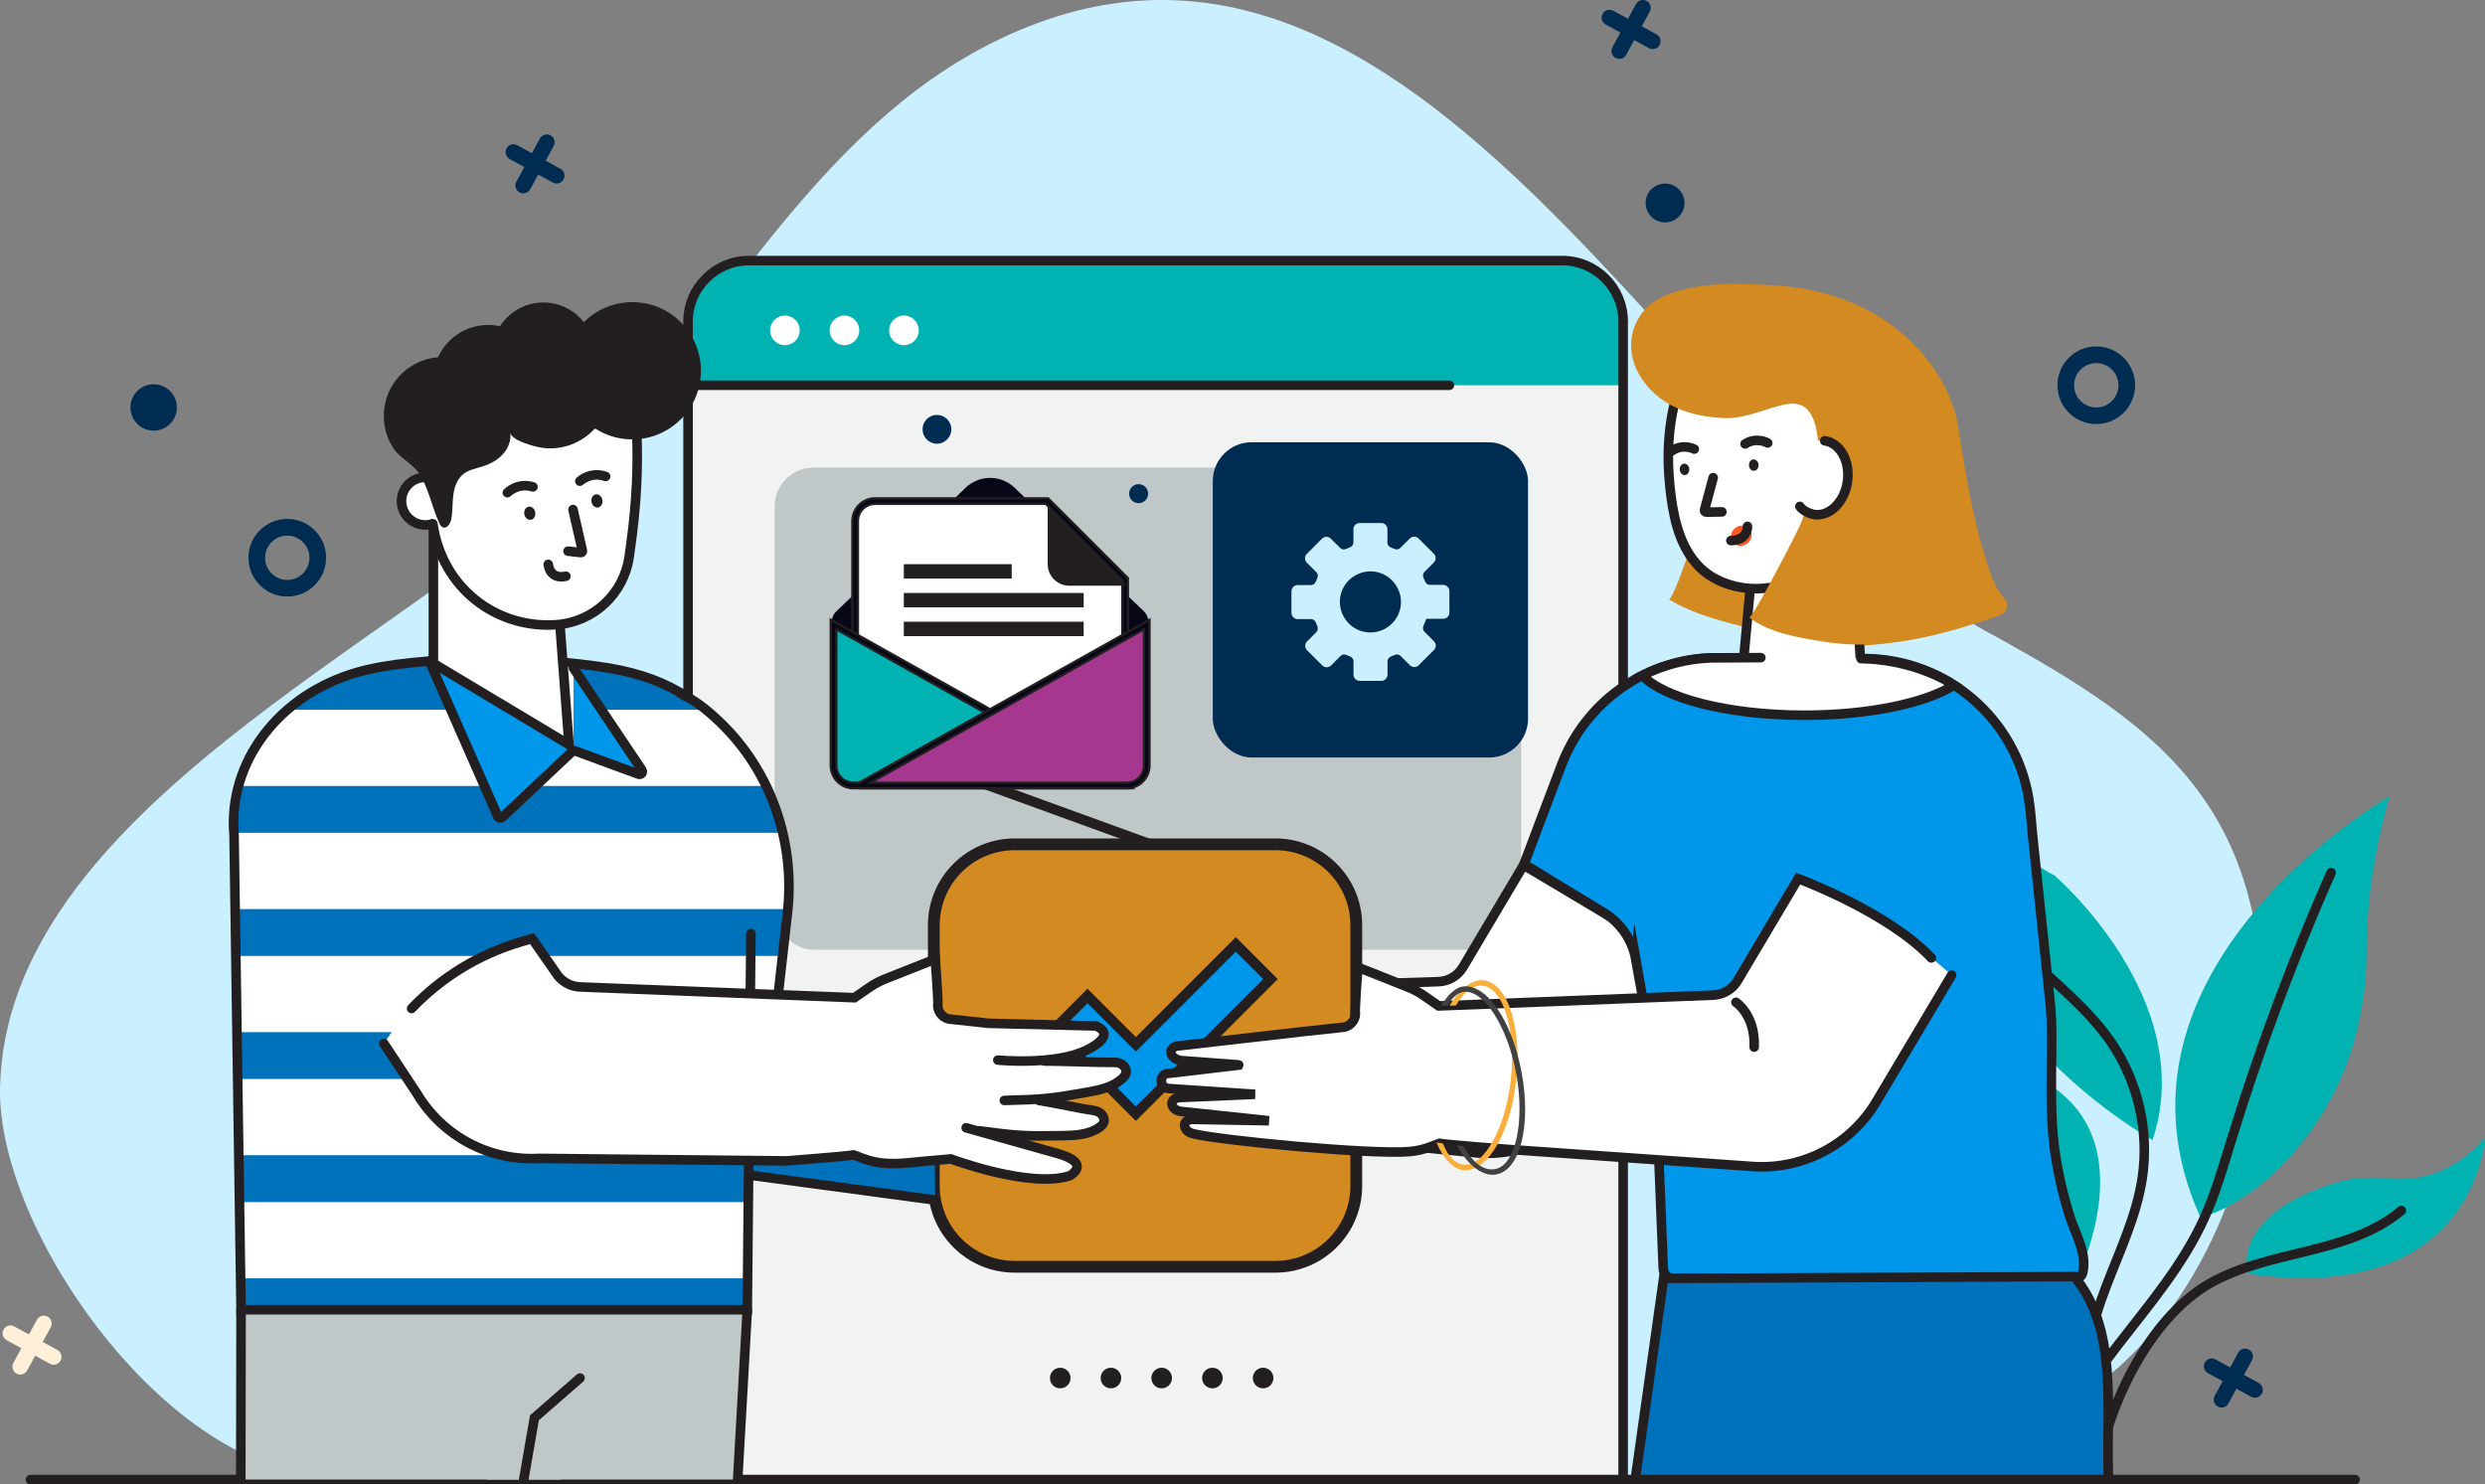 <?xml version="1.0" encoding="UTF-8"?><svg id="Livello_1" xmlns="http://www.w3.org/2000/svg" viewBox="0 0 631.82 377.43"><rect x="0" y="0" width="631.82" height="377.43" fill="#808080" stroke="none"/><defs><style>.cls-1{fill:#feb423;stroke-width:2.55px;}.cls-1,.cls-2,.cls-3,.cls-4,.cls-5,.cls-6,.cls-7,.cls-8,.cls-9{stroke-miterlimit:10;}.cls-1,.cls-2,.cls-3,.cls-4,.cls-6,.cls-7,.cls-8,.cls-9{stroke:#231f20;}.cls-2,.cls-3,.cls-4{stroke-width:2px;}.cls-2,.cls-10{fill:#fff;}.cls-3,.cls-11{fill:#00b2b2;}.cls-4{fill:#a5388e;}.cls-5{stroke:#0096ea;stroke-width:40px;}.cls-5,.cls-8{fill:none;}.cls-6,.cls-7,.cls-12{fill:#0096ea;}.cls-6,.cls-8{stroke-linecap:round;stroke-width:2.43px;}.cls-7{stroke-width:2.61px;}.cls-9{stroke-width:3px;}.cls-9,.cls-13{fill:#d38a20;}.cls-14{fill:#faaf3d;}.cls-14,.cls-15,.cls-16,.cls-17,.cls-18,.cls-13,.cls-19,.cls-20,.cls-21,.cls-22,.cls-10,.cls-23,.cls-24,.cls-25,.cls-11,.cls-12,.cls-26{stroke-width:0px;}.cls-15{fill:#414042;}.cls-16{fill:#080717;}.cls-17{fill:#231f20;}.cls-18{fill:#d1e1fc;}.cls-19{fill:#caefff;}.cls-20{fill:#c0c7c9;}.cls-21{fill:#b3cdfa;}.cls-22{fill:#f1f2f2;}.cls-23{fill:#feefd8;}.cls-24{fill:#ff5722;}.cls-25{fill:#002c51;}.cls-26{fill:#0072bc;}</style></defs><rect class="cls-5" x="-148.1" y="-850.95" width="956.89" height="2683.58"/><path class="cls-19" d="m546.15,187.37c-11.3-9.98-25.38-18.23-41.35-26.96C428.77,118.87,360.57-41.48,253.79,10.13c-47.8,23.1-71.62,75.49-108.17,111.26C102.33,163.76,1.67,206.25.01,276.41c-.87,36.89,43.34,98.6,83.48,98.65,0,0,406.72.21,406.72.21,17.16-7.51,34.65-15.23,48.58-27.76,26.23-23.58,38.25-63.12,36.2-98.08-1.71-29.05-12.28-47.42-28.86-62.07Z"/><path class="cls-11" d="m547.3,289.85s-65.16-35.55-51.3-96.77c0,0,8.68,20.37,26.39,29.54,0,0,36.76,31.56,24.91,67.23Z"/><path class="cls-11" d="m631.82,289.32s-2.26,42.8-60.25,34.56c0,0-5.02-14.78,22.4-23.18,4.33-1.33,8.9-1.5,13.4-1.03,5.82.6,15.66-.29,24.46-10.35Z"/><path class="cls-11" d="m607.5,202.51s-76.66,43.86-48.01,107.05c0,0,14.78-3.06,28.7-22.94,9.18-13.11,13.55-28.93,13.51-44.94-.03-9.09,1.12-22.37,5.8-39.16Z"/><path class="cls-11" d="m519.93,275.06s-20.28-17.79-46.6,9.23c0,0,35.6-5.66,32.04,12.83,0,0,1.37,24.82,19.88,33.81,0,0,22.79-39.19-5.32-55.87Z"/><path class="cls-8" d="m592.68,221.87c-9.83,22.24-18.33,45.07-25.45,68.31-2.02,6.58-3.93,13.21-6.76,19.48-10.82,23.95-34.51,40.35-40.07,66.04"/><path class="cls-8" d="m610.54,307.79c-13.37,11.24-33.42,9.88-48.62,18.49-15.62,8.85-26.73,32.12-28.93,49.94"/><path class="cls-8" d="m499.25,215.7c1.09,10.53,8.05,19.51,15.64,26.9,7.59,7.39,16.17,13.95,22.09,22.73,6.66,9.9,9.47,22.32,7.71,34.12-1.44,9.63-5.73,18.56-9.2,27.66-3.47,9.1-6.17,18.96-4.26,28.51"/><path class="cls-8" d="m487.58,278.42c5.18.03,10.36.9,15.27,2.54,3.09,1.04,6.21,2.48,8.2,5.07,1.55,2.01,2.26,4.51,2.95,6.95,4.97,17.68,9.94,35.37,14.9,53.05,2.77,9.85,5.56,20.06,4.09,30.18"/><path class="cls-22" d="m187.71,66.26h212.21c7.04,0,12.76,5.72,12.76,12.76v297.17h-237.74V79.02c0-7.04,5.72-12.76,12.76-12.76Z"/><path class="cls-21" d="m397.2,66.26h-206.77c-8.55,0-15.48,6.93-15.48,15.48v16.21h237.74v-16.21c0-8.55-6.93-15.48-15.48-15.48Z"/><path class="cls-10" d="m203.34,84c0,2.08-1.69,3.77-3.77,3.77s-3.77-1.69-3.77-3.77,1.69-3.77,3.77-3.77,3.77,1.69,3.77,3.77Z"/><path class="cls-10" d="m218.47,84c0,2.08-1.69,3.77-3.77,3.77s-3.77-1.69-3.77-3.77,1.69-3.77,3.77-3.77,3.77,1.69,3.77,3.77Z"/><path class="cls-10" d="m233.6,84c0,2.08-1.69,3.77-3.77,3.77s-3.77-1.69-3.77-3.77,1.69-3.77,3.77-3.77,3.77,1.69,3.77,3.77Z"/><rect class="cls-18" x="241.25" y="80.22" width="141.44" height="7.55"/><rect class="cls-18" x="196.96" y="118.89" width="189.8" height="122.6" rx="25.14" ry="25.14"/><path class="cls-22" d="m187.71,66.26h212.21c7.04,0,12.76,5.72,12.76,12.76v297.17h-237.74V79.02c0-7.04,5.72-12.76,12.76-12.76Z"/><path class="cls-11" d="m397.2,66.26h-206.77c-8.55,0-15.48,6.93-15.48,15.48v16.21h237.74v-16.21c0-8.55-6.93-15.48-15.48-15.48Z"/><path class="cls-10" d="m203.34,84c0,2.08-1.69,3.77-3.77,3.77s-3.77-1.69-3.77-3.77,1.69-3.77,3.77-3.77,3.77,1.69,3.77,3.77Z"/><path class="cls-10" d="m218.47,84c0,2.08-1.69,3.77-3.77,3.77s-3.77-1.69-3.77-3.77,1.69-3.77,3.77-3.77,3.77,1.69,3.77,3.77Z"/><path class="cls-10" d="m233.6,84c0,2.08-1.69,3.77-3.77,3.77s-3.77-1.69-3.77-3.77,1.69-3.77,3.77-3.77,3.77,1.69,3.77,3.77Z"/><rect class="cls-20" x="196.96" y="118.89" width="189.8" height="122.6" rx="9.88" ry="9.88"/><path class="cls-8" d="m174.94,376.2V81.75c0-8.55,6.93-15.49,15.49-15.49h206.77c8.55,0,15.49,6.93,15.49,15.49v294.45"/><line class="cls-8" x1="368.51" y1="97.96" x2="175.76" y2="97.96"/><path class="cls-9" d="m257.98,214.68h66.31c11.34,0,20.55,9.21,20.55,20.55v66.31c0,11.34-9.21,20.55-20.55,20.55h-66.31c-11.34,0-20.55-9.21-20.55-20.55v-66.31c0-11.34,9.21-20.55,20.55-20.55Z"/><polygon class="cls-7" points="288.8 283.18 267.68 262.07 276.51 253.24 288.8 265.53 314.21 240.12 323.03 248.95 288.8 283.18"/><circle class="cls-25" cx="289.5" cy="125.52" r="2.42"/><path class="cls-25" d="m241.88,109.16c0,2.02-1.64,3.66-3.66,3.66s-3.66-1.64-3.66-3.66,1.64-3.66,3.66-3.66,3.66,1.64,3.66,3.66Z"/><path class="cls-17" d="m272.19,350.38c0,1.45-1.17,2.62-2.62,2.62s-2.62-1.17-2.62-2.62,1.17-2.62,2.62-2.62,2.62,1.17,2.62,2.62Z"/><circle class="cls-17" cx="282.46" cy="350.38" r="2.62"/><circle class="cls-17" cx="295.36" cy="350.38" r="2.62"/><path class="cls-17" d="m310.88,350.38c0,1.45-1.17,2.62-2.62,2.62s-2.62-1.17-2.62-2.62,1.17-2.62,2.62-2.62,2.62,1.17,2.62,2.62Z"/><circle class="cls-17" cx="321.15" cy="350.38" r="2.62"/><rect class="cls-25" x="308.36" y="112.45" width="80.15" height="80.15" rx="9.87" ry="9.87"/><path class="cls-19" d="m368.5,150.29c0-.87-.71-1.58-1.58-1.58h-3.37c-.56,0-1.04-.36-1.23-.88-.12-.31-.25-.62-.39-.93-.23-.51-.15-1.1.25-1.5l2.38-2.38c.62-.62.62-1.61,0-2.23l-3.88-3.88c-.62-.62-1.61-.62-2.23,0l-2.4,2.4c-.38.38-.94.49-1.44.28-.34-.15-.71-.29-1.03-.42-.5-.19-.82-.68-.82-1.21v-3.4c0-.87-.71-1.58-1.58-1.58h-5.49c-.87,0-1.58.71-1.58,1.58v3.37c0,.56-.36,1.03-.88,1.23-.33.12-.66.26-.98.41-.51.23-1.1.15-1.5-.24l-2.39-2.38c-.62-.61-1.62-.61-2.23,0l-3.87,3.89c-.61.62-.61,1.62,0,2.23l2.41,2.39c.38.38.49.94.28,1.44-.15.34-.29.71-.42,1.03-.19.5-.67.83-1.21.83h-3.4c-.87.01-1.57.72-1.57,1.59v5.49c.02.87.72,1.58,1.59,1.57h3.37c.56,0,1.04.35,1.23.87.12.31.25.62.39.93.23.51.15,1.1-.24,1.5l-2.38,2.39c-.61.62-.61,1.62,0,2.23l3.89,3.87c.62.62,1.62.61,2.23,0l2.4-2.41c.38-.38.94-.49,1.44-.28.34.15.71.29,1.03.42.5.19.83.67.83,1.21v3.4c0,.87.71,1.58,1.59,1.57h5.49c.87-.01,1.58-.72,1.57-1.59v-3.37c0-.56.35-1.04.87-1.23.31-.12.62-.25.93-.39.51-.23,1.1-.15,1.5.24l2.39,2.38c.62.61,1.62.61,2.23,0l3.88-3.88c.62-.62.61-1.61,0-2.23l-2.4-2.4c-.38-.38-.49-.94-.28-1.44.35-.82.71-1.8.73-1.86h4.3c.87,0,1.58-.71,1.58-1.58v-5.49Zm-22.87,10.01c-.43-.17-.84-.37-1.22-.6-.77-.47-1.44-1.07-2-1.76-.28-.35-.53-.71-.74-1.1-.22-.39-.4-.79-.55-1.21s-.26-.85-.34-1.29c-.15-.88-.16-1.79.01-2.69.91-4.85,5.94-7.59,10.45-5.85.86.33,1.63.81,2.3,1.4.17.15.33.3.48.46.92.97,1.59,2.16,1.93,3.44.29,1.07.34,2.21.13,3.34-.91,4.85-5.94,7.59-10.46,5.85Z"/><line class="cls-8" x1="7.74" y1="376.2" x2="598.8" y2="376.2"/><path class="cls-10" d="m345.22,250.27l20.5-.67c2.57-.08,4.93-1.47,6.24-3.69l15.41-25.94,39.62,23.54-19.74,33.16c-6.48,10.89-18.5,17.26-31.15,16.52l-30.82-2.99-.07-39.94Z"/><path class="cls-8" d="m345.22,250.27l20.5-.67c2.57-.08,4.93-1.47,6.24-3.69l15.41-25.94,39.62,23.54-19.74,33.16c-6.48,10.89-18.5,17.26-31.15,16.52l-30.82-2.99-.07-39.94Z"/><path class="cls-13" d="m479.59,97.88c-6.34-8.13-16.87-14.86-27.39-15.66-11.12-.84-14.01,10.21-14.25,18.76-.17,6.05-.82,12.08-1.94,18.03-.54,2.86-10.24,34.27-11.77,33.35,6.59,3.96,14.2,5.82,21.68,7.63,7.64,1.85,15.33,3.71,23.19,4.08,7.85.37,15.96-.83,22.76-4.76.36-10.66.71-21.39-.78-31.95-1.49-10.56-4.95-21.06-11.51-29.47Z"/><path class="cls-12" d="m415.85,243.65l4.99,28.18,2.14,53.21h101.02c1.04,0,2.08,0,3.12,0,2.13-.02,2.44-.75,2.63-2.94.38-4.49-2.4-9.09-3.69-13.32-1.44-4.71-2.58-9.51-3.37-14.37-1.25-7.74-1.18-15.63-1.11-23.48.05-5.36.22-10.65-.34-15.99-.56-5.38-1.13-10.76-1.69-16.15-.89-8.51-1.78-17.02-2.68-25.53-.36-3.4-.52-6.88-1.07-10.25-3.37-20.32-20.83-35.3-41.43-35.56l-19.14-.24c-.49,0-.98,0-1.47,0l-18.81.06c-16.98.64-31.93,11.38-37.95,27.28l-9.53,25.16,20.54,12.5c4.14,2.52,6.99,6.69,7.84,11.46Z"/><path class="cls-8" d="m415.9,243.9l4.95,27.93,2.04,50.76c.05,1.37,1.18,2.45,2.55,2.45h98.57c1.04,0,2.08,0,3.12,0,2.13-.02,2.44-.75,2.63-2.94.38-4.49-2.4-9.09-3.69-13.32-1.44-4.71-2.58-9.51-3.37-14.37-1.25-7.74-1.18-15.63-1.11-23.48.05-5.36.22-10.65-.34-15.99-.56-5.38-1.13-10.76-1.69-16.15-.89-8.51-1.78-17.02-2.68-25.53-.36-3.4-.52-6.88-1.07-10.25-3.37-20.32-20.83-35.3-41.43-35.56l-19.14-.24c-.49,0-.98,0-1.47,0l-18.81.06c-16.98.64-31.93,11.38-37.95,27.28l-9.53,25.16,20.32,12.36c4.27,2.6,7.22,6.91,8.1,11.84Z"/><path class="cls-26" d="m536.11,376.2c-.03-.64-.05-1.28-.07-1.92-.47-17.18,2.37-36.48-8.63-49.69l-104.43.45-7.22,51.16h120.34Z"/><path class="cls-8" d="m536.11,376.2c-.03-.64-.05-1.28-.07-1.92-.47-17.18,2.37-36.48-8.63-49.69l-104.43.45-7.22,51.16h120.34Z"/><polygon class="cls-10" points="473.62 177 442.46 177 447.06 127.4 470.45 127.4 473.62 177"/><polygon class="cls-8" points="473.62 177 442.46 177 447.06 127.4 470.45 127.4 473.62 177"/><path class="cls-10" d="m458.78,181.84c16.46,0,30.77-3.09,38.07-7.64-6.53-4.2-14.25-6.65-22.47-6.75l-19.14-.24c-.49,0-.98,0-1.47,0l-18.81.06h0c-6.17.23-12.07,1.81-17.38,4.47,5.57,5.86,21.91,10.11,41.19,10.11Z"/><path class="cls-8" d="m447.7,167.21l-12.74.06h0c-6.17.23-12.07,1.81-17.38,4.47,5.57,5.86,21.91,10.11,41.19,10.11,16.46,0,30.77-3.09,38.07-7.64-6.53-4.2-15.46-6.65-23.68-6.75"/><path class="cls-10" d="m463.8,226.11l-6.6-2.73-15.41,25.94c-1.32,2.21-3.67,3.6-6.24,3.69l-69.7,2.74s-.03,0-.04-.01l-3.69-2.56c-1.26-.87-2.61-1.6-4.03-2.18l-12.83-5.09s-.76,10.57-.66,11.22c.28,1.85-.94,3.59-2.76,4.01l-10.19,1.1-31.53,3.61c-3.54.11-2.91,3.37.23,3.8l15,1.11-18.15,2.14c-2.45-.07-2.66,3.82.21,3.88l21.71,1.45-19.11.82c-2.96.18-2.38,3.06,0,3.49l22.65,2.41-19.54-.35c-2.75.16-2.32,2.9,0,3.57,5.76,1.67,45.54,5.49,55.31,4.62,1.84-.16,3.64-.58,5.36-1.24l2.22-.85c2.08.34,17.09,1.51,17.09,1.51l62.86,4.39c12.65.74,24.67-5.63,31.15-16.52l19.14-32.16-8.48-7.2c-7.17-6.09-15.25-11.02-23.94-14.61Z"/><path class="cls-8" d="m496.22,247.93l-19.14,32.16c-6.48,10.89-18.5,17.26-31.15,16.52l-62.86-4.39s-15.01-1.16-17.09-1.51l-2.22.85c-1.72.66-3.53,1.08-5.36,1.24-9.77.87-49.55-2.95-55.31-4.62-2.32-.67-2.75-3.41,0-3.57l19.54.35-22.65-2.41c-2.38-.43-2.96-3.31,0-3.49l19.11-.82-21.71-1.45c-2.87-.06-2.65-3.95-.21-3.88l17.77-2.09s.04-.07,0-.07l-14.61-1.08c-3.14-.43-3.76-3.7-.23-3.8l31.53-3.61,10.19-1.1c1.82-.42,3.03-2.17,2.76-4.01-.1-.65.66-11.22.66-11.22l12.83,5.09c1.42.58,2.77,1.31,4.03,2.18l3.69,2.56s.03,0,.04.01l69.7-2.74c2.57-.08,4.93-1.47,6.24-3.69l8.02-13.5,7.39-12.44s22.79,8.41,33.87,20.17"/><path class="cls-14" d="m372.57,297.54c-.19,0-.38-.01-.57-.03-2.66-.29-5.17-3.11-6.75-7.03l1.62.26c1.35,3.36,3.18,5.17,5.28,5.39,5.17.55,10.68-9.39,12-21.72.66-6.17.24-12.07-1.19-16.61-1.35-4.29-3.51-6.9-5.92-7.16-2.36-.25-4.67,1.32-6.88,5.02l-1.62.04c2.51-4.2,5.73-6.76,8.65-6.44,3.03.33,5.54,3.21,7.09,8.12,1.49,4.72,1.93,10.82,1.24,17.18-1.41,13.11-7.03,22.98-12.96,22.98Z"/><path class="cls-15" d="m379.49,298.69c-3.07,0-6.35-2.64-9.14-7.42l1.7.13c2.76,4.74,5.41,6.34,8.14,5.84,5.12-.94,7.56-12.04,5.32-24.24-2.24-12.2-8.47-21.71-13.58-20.77-1.47.27-2.81,1.6-3.84,3.47h-1.65c1.23-2.22,3.38-4.49,5.25-4.83,6.06-1.12,12.74,8.5,15.2,21.88,2.46,13.38-.37,24.74-6.43,25.85-.31.06-.63.09-.95.09Z"/><path class="cls-10" d="m436.42,147.31c8.65,4.43,20.04,2.52,26.53-4.66,2.91-3.22,5.52-6.71,7.78-10.41,1.04-1.7,2.57-3.73,3.1-5.66.54-1.94.48-4.35.75-6.38.76-5.75,1.51-11.5,2.27-17.25.6-4.54-2.88-8.59-7.45-8.7-8.92-.21-17.84-.41-26.77-.62-1.89-.04-3.78-.09-5.68-.13-.99-.02-2.06-.16-3.05-.06-.59.06-1.03.71-1.52,1.01-2.94,1.77-5.24,3.01-6.2,6.45-2.07,7.39-2.4,15.12-1.61,22.73.7,6.81,2.05,14.28,6.66,19.62,1.5,1.73,3.26,3.07,5.19,4.06Z"/><path class="cls-8" d="m436.42,147.31c8.65,4.43,20.04,2.52,26.53-4.66,2.91-3.22,5.52-6.71,7.78-10.41,1.04-1.7,2.57-3.73,3.1-5.66.54-1.94.48-4.35.75-6.38.76-5.75,1.51-11.5,2.27-17.25.6-4.54-2.88-8.59-7.45-8.7-8.92-.21-17.84-.41-26.77-.62-1.89-.04-3.78-.09-5.68-.13-.99-.02-2.06-.16-3.05-.06-.59.06-1.03.71-1.52,1.01-2.94,1.77-5.24,3.01-6.2,6.45-2.07,7.39-2.4,15.12-1.61,22.73.7,6.81,2.05,14.28,6.66,19.62,1.5,1.73,3.26,3.07,5.19,4.06Z"/><path class="cls-13" d="m504.65,141.39c-4.24-13.45-6.6-32.77-7.24-35.3-2.46-9.7-9.19-18.39-17.35-24.07-8.06-5.62-17.73-8.63-27.48-9.34-9.23-.68-21.57-1.27-30.11,2.9-7.58,3.71-9.87,12.52-5.67,19.7,4.68,8,13.19,10.76,22.04,11.04,3.6.12,8.12-1.51,11.58-2.58,4.26-1.31,8.53-2.44,10.63,2.85,3.07,7.74-.31,19.05-3.13,26.37-.79,2.06-12.46,24.57-13.19,24.01,5.2,4.05,12.55,5.12,19,6.19,15.24,2.51,30.42-1.77,44.81-6.74,1.84-.64,2.37-2.94,1.03-4.35-2.58-2.72-3.87-7.36-4.92-10.68Z"/><path class="cls-10" d="m455.52,120.45c-.73,5.18,1.86,9.83,5.78,10.38s7.7-3.2,8.43-8.38c.73-5.18-1.86-9.83-5.78-10.38-3.92-.55-7.7,3.2-8.43,8.38Z"/><path class="cls-8" d="m463.94,112.07c3.92.55,6.51,5.2,5.78,10.38-.73,5.18-4.5,8.93-8.43,8.38,0,0-2.57-.46-3.66-2.07"/><path class="cls-8" d="m441.37,254.85s4.95,3.16,4.64,11.39"/><path class="cls-8" d="m435.58,121.45l-2.19,8.17c-.1.3.13.61.44.6l3.97-.07"/><path class="cls-8" d="m430.78,114.19s-2.86-1.53-5.73.47"/><path class="cls-8" d="m449.45,112.63s-2.8-1.64-5.75.24"/><path class="cls-17" d="m427.08,119.44c.07.8.66,1.41,1.33,1.35.67-.05,1.16-.75,1.1-1.55s-.66-1.41-1.33-1.35c-.67.05-1.16.75-1.1,1.55Z"/><path class="cls-17" d="m444.68,118.36c.07.8.66,1.41,1.33,1.35.67-.05,1.16-.75,1.1-1.55-.07-.8-.66-1.41-1.33-1.35-.67.05-1.16.75-1.1,1.55Z"/><path class="cls-24" d="m440.53,137.81c.81,1.11,2.44,1.31,3.66.43,1.21-.88,1.54-2.49.73-3.61-.81-1.11-2.44-1.31-3.66-.43-1.21.88-1.54,2.49-.73,3.61Z"/><path class="cls-8" d="m444.3,133.83s.19,3.58-4.22,3.62"/><path class="cls-25" d="m428.29,51.61c0,2.73-2.21,4.94-4.94,4.94s-4.94-2.21-4.94-4.94,2.21-4.94,4.94-4.94,4.94,2.21,4.94,4.94Z"/><path class="cls-25" d="m73.04,131.94c-5.45,0-9.87,4.42-9.87,9.87s4.42,9.87,9.87,9.87,9.87-4.42,9.87-9.87-4.42-9.87-9.87-9.87Zm0,15.52c-3.12,0-5.64-2.53-5.64-5.64s2.53-5.64,5.64-5.64,5.64,2.53,5.64,5.64-2.53,5.64-5.64,5.64Z"/><path class="cls-25" d="m532.99,88.08c-5.45,0-9.87,4.42-9.87,9.87s4.42,9.87,9.87,9.87,9.87-4.42,9.87-9.87-4.42-9.87-9.87-9.87Zm0,15.52c-3.12,0-5.64-2.53-5.64-5.64s2.53-5.64,5.64-5.64,5.64,2.53,5.64,5.64-2.53,5.64-5.64,5.64Z"/><path class="cls-25" d="m44.97,103.6c0,3.26-2.64,5.9-5.9,5.9s-5.9-2.64-5.9-5.9,2.64-5.9,5.9-5.9,5.9,2.64,5.9,5.9Z"/><path class="cls-23" d="m14.6,343.24l-3.74-2.04,2.04-3.74c.53-.97.17-2.18-.8-2.71-.97-.53-2.18-.17-2.71.8l-2.04,3.74-3.74-2.04c-.97-.53-2.18-.17-2.71.8-.53.97-.17,2.18.8,2.71l3.74,2.04-2.04,3.74c-.53.97-.17,2.18.8,2.71.97.53,2.18.17,2.71-.8l2.04-3.74,3.74,2.04c.97.53,2.18.17,2.71-.8.53-.97.17-2.18-.8-2.71Z"/><path class="cls-25" d="m574.28,351.63l-3.74-2.04,2.04-3.74c.53-.97.17-2.18-.8-2.71-.97-.53-2.18-.17-2.71.8l-2.04,3.74-3.74-2.04c-.97-.53-2.18-.17-2.71.8-.53.97-.17,2.18.8,2.71l3.74,2.04-2.04,3.74c-.53.97-.17,2.18.8,2.71.97.53,2.18.17,2.71-.8l2.04-3.74,3.74,2.04c.97.53,2.18.17,2.71-.8.53-.97.17-2.18-.8-2.71Z"/><path class="cls-25" d="m142.48,42.91l-3.74-2.04,2.04-3.74c.53-.97.17-2.18-.8-2.71-.97-.53-2.18-.17-2.71.8l-2.04,3.74-3.74-2.04c-.97-.53-2.18-.17-2.71.8-.53.97-.17,2.18.8,2.71l3.74,2.04-2.04,3.74c-.53.97-.17,2.18.8,2.71.97.53,2.18.17,2.71-.8l2.04-3.74,3.74,2.04c.97.53,2.18.17,2.71-.8.53-.97.17-2.18-.8-2.71Z"/><path class="cls-25" d="m421.16,8.72l-3.74-2.04,2.04-3.74c.53-.97.17-2.18-.8-2.71-.97-.53-2.18-.17-2.71.8l-2.04,3.74-3.74-2.04c-.97-.53-2.18-.17-2.71.8-.53.97-.17,2.18.8,2.71l3.74,2.04-2.04,3.74c-.53.97-.17,2.18.8,2.71.97.53,2.18.17,2.71-.8l2.04-3.74,3.74,2.04c.97.53,2.18.17,2.71-.8.53-.97.17-2.18-.8-2.71Z"/><polygon class="cls-26" points="183.47 297.93 189.81 272.29 190.66 252.7 237.16 262.86 237.8 305.13 183.47 297.93"/><path class="cls-10" d="m249.75,270.44c9.84-.26,11.48-.39,21.17-2.1,3.19-.56,6.54-1.3,8.88-3.53.67-.64,1.28-1.48.71-2.59-.5-.97-1.56-1.46-2.65-1.45-4.07.05-7.48.2-11.53.2-5.71.01-8.9-.2-14.97-.8-2.67-.26-18.28,5.61-1.62,10.26Z"/><path class="cls-10" d="m255.35,279.8c9.84-.26,11.48-.39,21.17-2.1,3.19-.56,6.54-1.3,8.88-3.53.67-.64,1.28-1.48.71-2.59-.5-.97-1.56-1.46-2.65-1.45-4.07.05-7.48.2-11.53.2-5.71.01-8.9-.2-14.97-.8-2.67-.26-18.28,5.61-1.62,10.26Z"/><path class="cls-10" d="m248.94,287.51c9.76,1.29,11.39,1.42,21.23,1.25,3.23-.05,6.67-.25,9.33-2.09.77-.53,1.5-1.26,1.11-2.44-.34-1.03-1.31-1.69-2.39-1.85-4.03-.59-7.41-.98-11.42-1.61-5.65-.89-8.76-1.6-14.65-3.14-2.59-.68-18.94,2.66-3.21,9.88Z"/><path class="cls-10" d="m241.74,294.68c9.4,2.89,11,3.29,20.73,4.77,3.2.48,6.61.86,9.54-.51.84-.39,1.69-.99,1.5-2.23-.16-1.08-1.01-1.89-2.05-2.22-3.87-1.25-7.15-2.2-10.99-3.49-5.42-1.81-8.37-3.03-13.93-5.54-2.45-1.1-19.11-.52-4.81,9.21Z"/><polygon class="cls-20" points="123.64 376.2 187.56 376.2 189.86 333.02 122.35 333.02 123.64 376.2"/><path class="cls-10" d="m197.89,252.61l2.33-20.53c2.04-18.02-4.21-36.14-17.35-48.64-3.26-3.1-6.62-5.59-9.81-7.09l-17.74-7.42-10.09,79.49,52.66,4.19Z"/><polygon class="cls-20" points="61.22 376.2 142.59 376.2 147.47 333.02 61.22 333.02 61.22 376.2"/><path class="cls-10" d="m61.29,333.02l-1.78-120.66c-1.62-18.57,11.34-35.66,31.32-41.42,14.99-4.32,45.04-4.21,63.92-1.09,27.44,4.53,36.65,22.23,38.6,46.91l-3.35,116.26H61.29Z"/><polygon class="cls-26" points="61.17 325.02 61.29 333.02 190 333.02 190.23 325.02 61.17 325.02"/><path class="cls-26" d="m90.82,170.94c-6.85,1.97-12.88,5.28-17.78,9.53h105.78c-5.77-5.23-13.59-8.89-24.07-10.62-3.15-.52-6.61-.95-10.26-1.3h-40.33c-5.09.55-9.66,1.34-13.33,2.39Z"/><polygon class="cls-26" points="60.7 293.72 60.88 305.65 190.79 305.65 191.13 293.72 60.7 293.72"/><polygon class="cls-26" points="59.78 231.14 59.96 243.06 198.66 243.06 200.22 231.14 59.78 231.14"/><polygon class="cls-26" points="60.24 262.43 60.42 274.35 191.69 274.35 192.03 262.43 60.24 262.43"/><path class="cls-26" d="m60.63,199.84c-1.04,3.83-1.46,7.84-1.17,11.92h139.44c-.54-4.22-2.32-7.87-4.86-11.92H60.63Z"/><path class="cls-8" d="m190.92,237.39l-.92,95.63H61.29l-1.78-120.66c-1.62-18.57,11.34-35.66,31.32-41.42,14.99-4.32,45.04-4.21,63.92-1.09,8.11,1.34,14.62,3.83,19.83,7.3"/><path class="cls-10" d="m251.42,260.18l-10.19-1.1c-1.82-.42-3.03-2.17-2.76-4.01.1-.65-.66-11.22-.66-11.22l-12.83,5.08c-1.42.58-2.77,1.31-4.03,2.18l-3.7,2.56s0,0-.01,0l-69.72-2.74c-2.57-.08-4.93-1.47-6.24-3.69l-6-8.62-3.09.92c-14.2,4.24-26.45,13.36-34.58,25.75h0s8.39,12.71,8.39,12.71c6.48,10.89,18.5,17.26,31.15,16.52l62.86.64s15.01-1.16,17.09-1.51l2.22.85c1.72.66,3.53,1.08,5.36,1.24,4.19.37,13.9-.12,24.07-.93,0,0,15.2-17.75,2.69-34.66Z"/><path class="cls-8" d="m104.65,256.42c7.51-7.88,16.98-13.72,27.53-16.87l3.09-.92,6,8.62c1.32,2.21,3.67,3.6,6.24,3.69l69.72,2.74s0,0,.01,0l3.7-2.56c1.26-.87,2.61-1.6,4.03-2.18l12.83-5.08s.76,10.57.66,11.22c-.28,1.85.94,3.59,2.76,4.01l10.19,1.1,27.24.67s5.81,2-2.21,6.06c-8.02,4.06-22.74,2.62-22.74,2.62"/><path class="cls-8" d="m97.59,265.3h0s8.39,12.71,8.39,12.71c6.48,10.89,18.5,17.26,31.15,16.52l62.86.64s15.01-1.16,17.09-1.51l2.22.85c1.72.66,3.53,1.08,5.36,1.24,4.19.37,6.9-.27,17.08-1.08,0,0,20.25,7.59,30.27,4.26,0,0,5.84-3.14-3.28-5.68l-23.08-6.5"/><path class="cls-12" d="m109.18,168.1l17.4,39.5c.21.43.78.53,1.13.2l18.1-17.02-36.63-22.68Z"/><path class="cls-8" d="m109.18,168.1l17.4,39.5c.21.43.78.53,1.13.2l18.1-17.02"/><path class="cls-10" d="m163.24,195.84l-20.21-28.24,2.79,23.18,16.55,6.08c.62.23,1.19-.43.88-1.01Z"/><path class="cls-6" d="m145.81,190.77l16.55,6.08c.62.23,1.19-.43.88-1.01l-17.43-25.98"/><path class="cls-8" d="m197.89,252.61l2.33-20.53c2.04-18.02-4.21-36.14-17.35-48.64-3.41-3.25-6.32-5.45-9.81-7.09"/><path class="cls-8" d="m255.35,279.8c9.84-.26,11.48-.39,21.17-2.1,3.19-.56,6.54-1.3,8.88-3.53.67-.64,1.28-1.48.71-2.59-.5-.97-1.56-1.46-2.65-1.45-4.07.05-13.83-.36-17.89-.35"/><path class="cls-8" d="m248.94,287.51c9.76,1.29,11.39,1.42,21.23,1.25,3.23-.05,6.67-.25,9.33-2.09.77-.53,1.5-1.26,1.11-2.44-.34-1.03-1.31-1.69-2.39-1.85-4.03-.59-10.1-1.96-14.1-2.59"/><polyline class="cls-8" points="133.16 376.2 135.88 360.49 147.47 350.38"/><line class="cls-8" x1="61.29" y1="333.02" x2="61.22" y2="376.2"/><line class="cls-8" x1="190" y1="333.02" x2="187.56" y2="376.2"/><line class="cls-8" x1="190.98" y1="298.84" x2="237.8" y2="305.13"/><polygon class="cls-10" points="110.19 168.67 144.67 189.33 140.27 131.12 110.19 131.12 110.19 168.67"/><polygon class="cls-8" points="110.19 168.67 144.67 189.33 140.27 131.12 110.19 131.12 110.19 168.67"/><path class="cls-10" d="m114.18,127.01c.23,3.33-2.29,6.22-5.63,6.45-3.33.23-6.22-2.29-6.45-5.63s2.29-6.22,5.63-6.45c3.33-.23,6.22,2.29,6.45,5.63Z"/><path class="cls-8" d="m114.18,127.01c.23,3.33-2.29,6.22-5.63,6.45-3.33.23-6.22-2.29-6.45-5.63s2.29-6.22,5.63-6.45c3.33-.23,6.22,2.29,6.45,5.63Z"/><path class="cls-10" d="m141.4,158.84h0c-15.23,1.04-28.75-9.69-31.19-24.76l-5.02-30.95s51.38-17.06,55.21-3.76c3.05,10.6,1.43,28.87-.43,42.15-1.32,9.44-9.06,16.67-18.57,17.32Z"/><path class="cls-8" d="m161.75,106.98c.92,15.74-.75,27.18-1.78,34.55-1.32,9.44-9.06,16.67-18.57,17.32h0c-15.23,1.04-29.04-9.35-31.34-25.68"/><path class="cls-8" d="m145.69,129.56l2.39,10.48c.06.25-.15.49-.41.46l-3.24-.37"/><path class="cls-8" d="m139.4,143.49s.26,3.92,4.48,3.03"/><path class="cls-8" d="m147.43,122.34s2.74-2.57,6.56-1.2"/><path class="cls-8" d="m129,125.27s2.64-2.68,6.51-1.47"/><path class="cls-17" d="m153.16,127.11c.17.92-.32,1.78-1.08,1.92-.77.14-1.53-.49-1.69-1.41-.17-.92.32-1.78,1.08-1.92.77-.14,1.53.49,1.69,1.41Z"/><line class="cls-1" x1="291.98" y1="214.48" x2="232.88" y2="193"/><path class="cls-17" d="m136.08,130.24c.17.92-.32,1.78-1.08,1.92-.77.14-1.53-.49-1.69-1.41s.32-1.78,1.08-1.92c.77-.14,1.53.49,1.69,1.41Z"/><path class="cls-17" d="m162.94,76.96c-5.55-.7-10.82,1.29-14.5,4.96-2.05-2.62-5.09-4.46-8.65-4.91-5.18-.65-10.03,1.82-12.66,5.94-.41-.09-.82-.16-1.24-.22-6.25-.79-12.05,2.66-14.53,8.1-6.93.55-12.77,5.9-13.67,13.08-.43,3.42.34,6.93,2.18,9.85,1.74,2.77,5.13,4.12,6.87,6.88,2.23,3.54,3.14,8.47,4.93,12.32.2.44.44.9.88,1.1,1.06.49,1.98-.91,2.19-2.06.37-2.01.26-4.07.51-6.09.26-2.02.96-4.12,2.57-5.38,1.33-1.05,3.07-1.37,4.69-1.87,1.95-.61,3.84-1.56,5.24-3.05,1.4-1.48,2.27-3.56,1.99-5.58.28,2.02,6.49,3.64,8.21,3.85,5.11.64,9.95-1.3,13.2-4.82.07-.03.14-.05.21-.08,2.11,1.35,4.55,2.27,7.21,2.6,9.56,1.21,18.29-5.57,19.5-15.13,1.21-9.56-5.57-18.29-15.13-19.5Z"/><path class="cls-16" d="m290.92,155.5l-32.37-30.91c-.3-.35-.64-.65-1-.95l-.32-.3s-.01,0-.04.01c-1.52-1.14-3.4-1.84-5.45-1.84s-3.92.7-5.45,1.84c-.02,0-.04-.01-.04-.01l-.32.3c-.35.3-.69.61-1,.95l-32.36,30.91c-.71.72-1.07,1.65-1.07,2.59v36.58c0,3.03,2.46,5.48,5.48,5.48h69.5c3.03,0,5.48-2.46,5.48-5.48v-36.58c0-.94-.35-1.88-1.06-2.59Z"/><path class="cls-2" d="m217.42,188.75v-56.28c0-2.79,2.27-5.06,5.06-5.06h43.72l19.87,19.87v41.47h-68.66Z"/><path class="cls-16" d="m266.03,127.83l19.63,19.63v40.87h-67.81v-55.86c0-2.56,2.08-4.64,4.64-4.64h43.55Zm.35-.84h-43.9c-3.03,0-5.48,2.46-5.48,5.48v56.7h69.5v-42.07l-20.12-20.11h0Z"/><path class="cls-3" d="m216.99,199.72c-2.79,0-5.06-2.27-5.06-5.06v-35.86l72.95,40.92h-67.89Z"/><path class="cls-16" d="m212.35,159.52l70.92,39.78h-66.27c-2.56,0-4.64-2.08-4.64-4.64v-35.14h0Zm-.84-1.44v36.58c0,3.03,2.46,5.48,5.48,5.48h69.5l-74.98-42.07h0Z"/><path class="cls-4" d="m218.61,199.72l72.95-40.92v35.86c0,2.79-2.27,5.06-5.06,5.06h-67.89Z"/><path class="cls-16" d="m291.14,159.52v35.14c0,2.56-2.08,4.64-4.64,4.64h-66.27l70.91-39.78h0Zm.84-1.44l-74.99,42.07h69.5c3.03,0,5.48-2.46,5.48-5.48v-36.58h0Z"/><path class="cls-17" d="m266.38,128.82v14.63c0,3.03,2.46,5.48,5.48,5.48h14.63l-20.12-20.12Z"/><rect class="cls-17" x="229.8" y="150.77" width="45.73" height="3.66"/><rect class="cls-17" x="229.8" y="158.08" width="45.73" height="3.66"/><rect class="cls-17" x="229.8" y="143.45" width="27.43" height="3.66"/></svg>